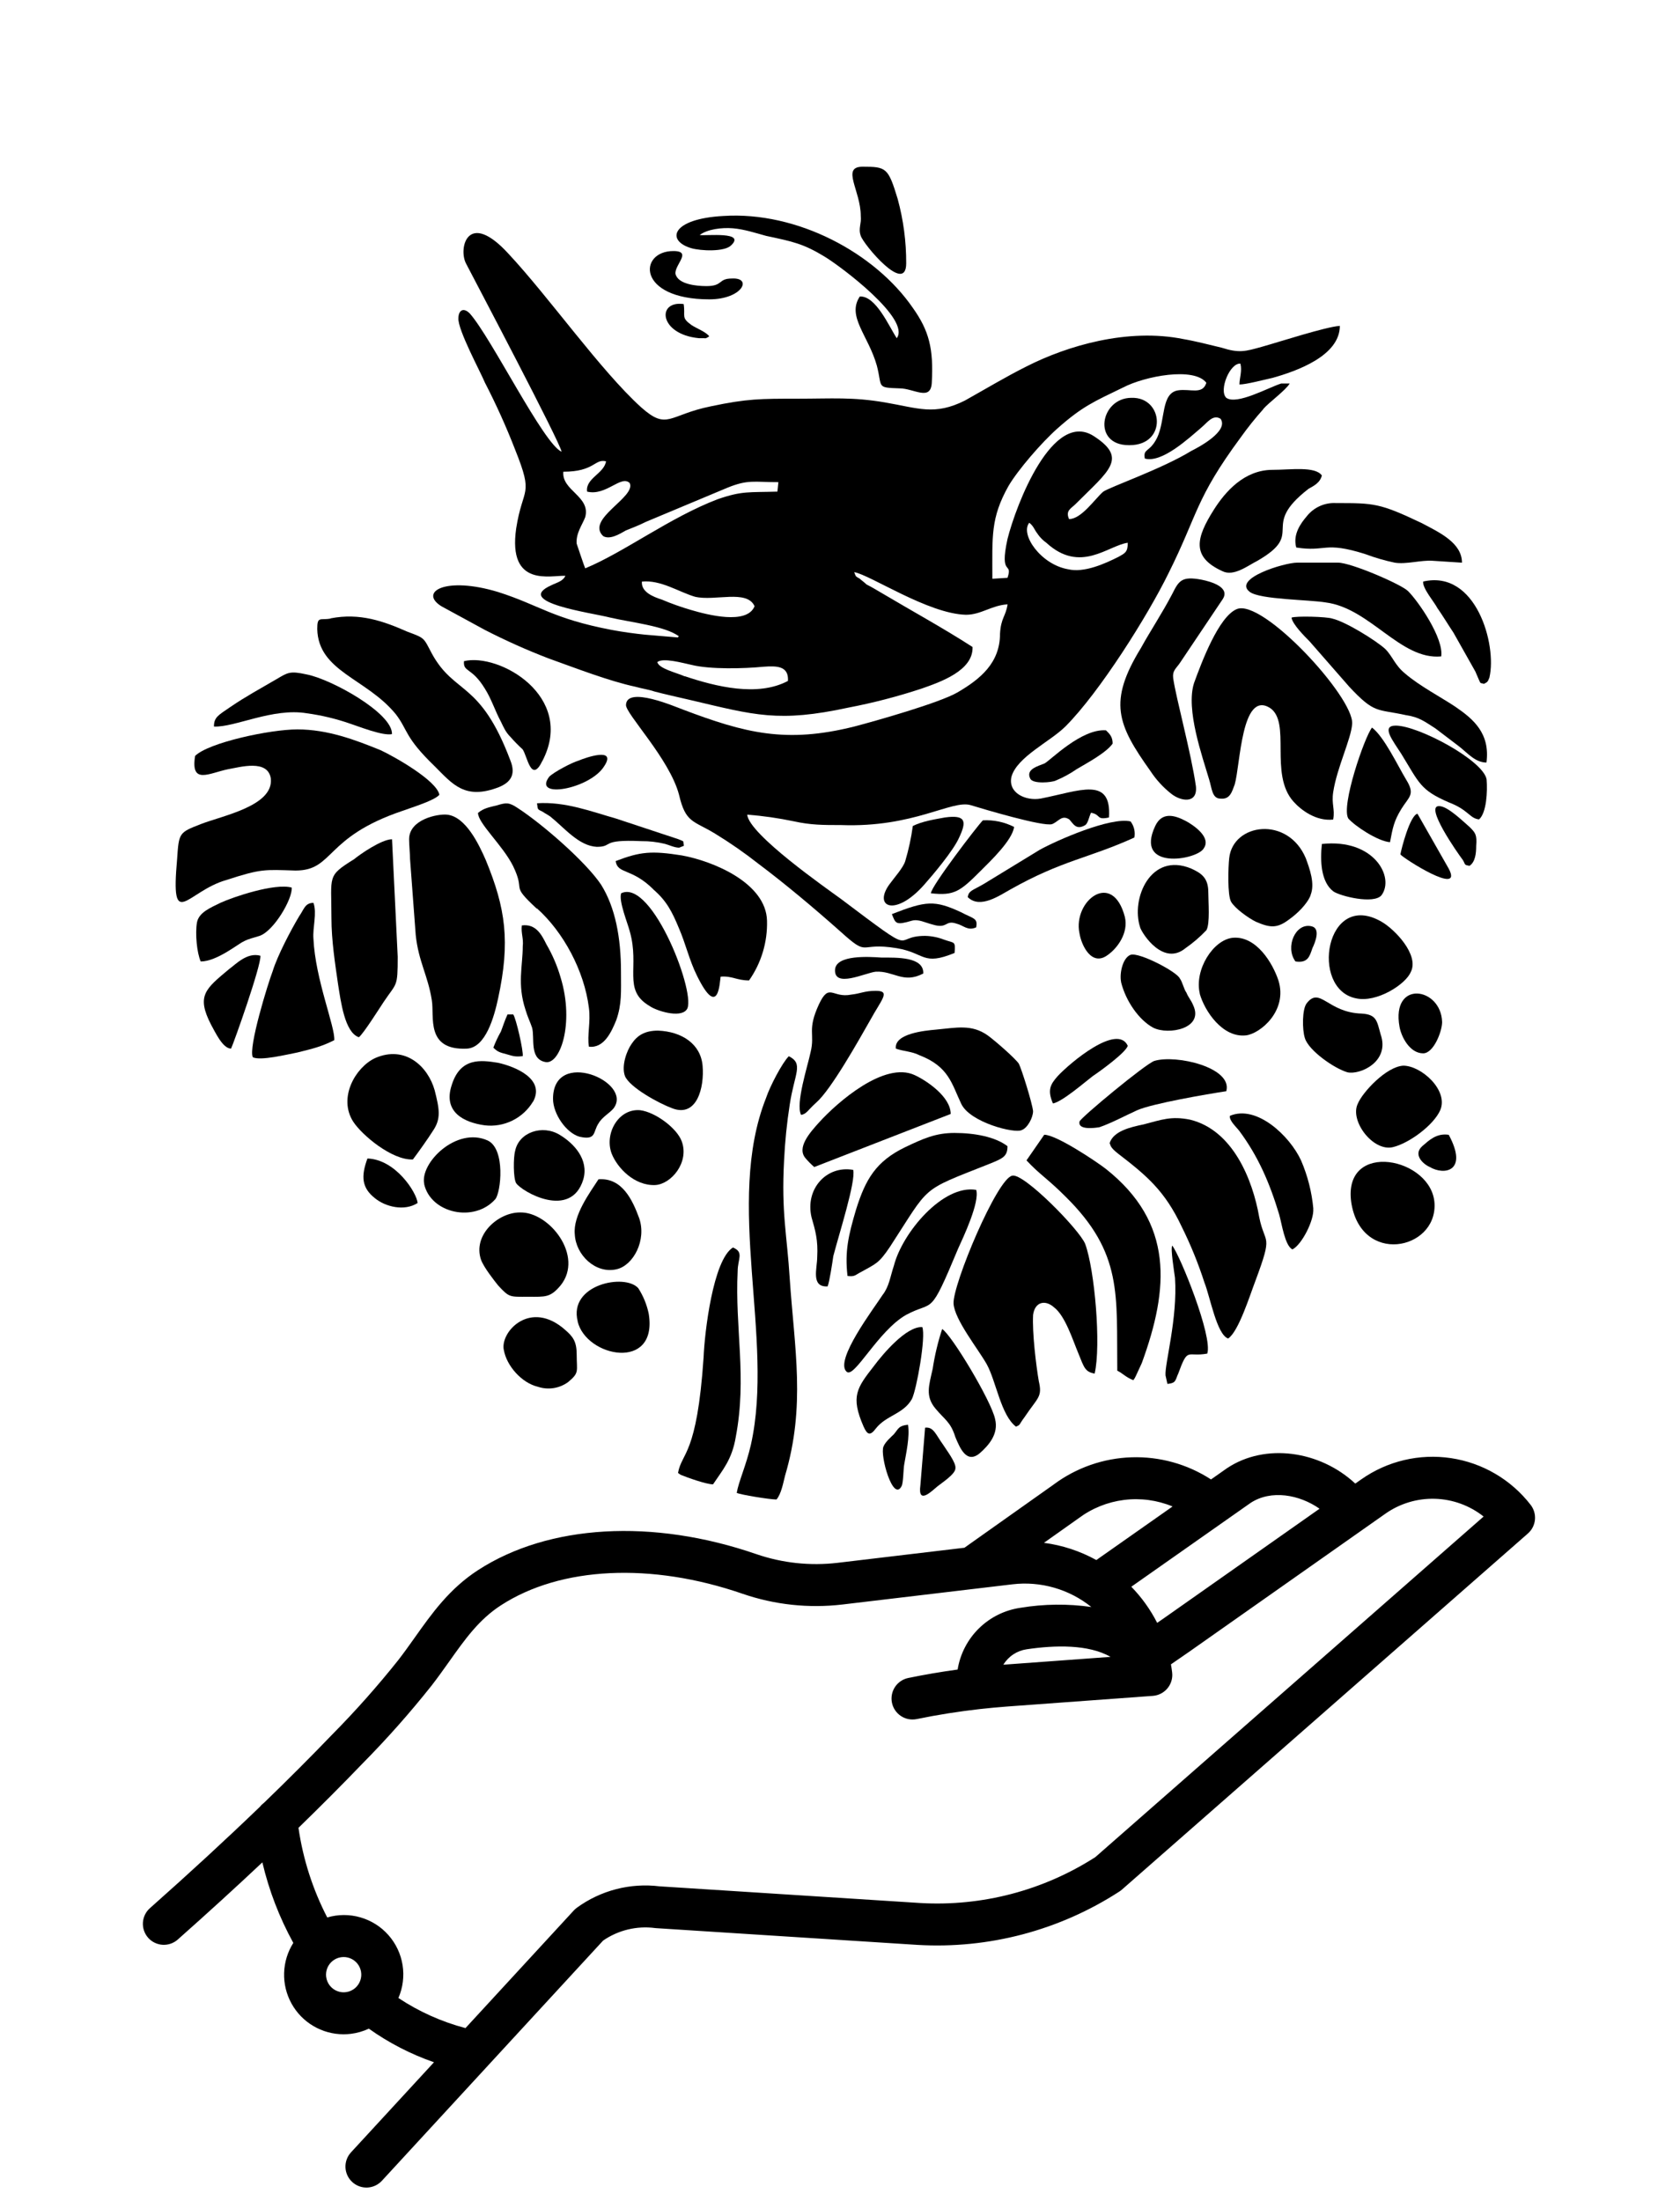 <svg width="126" height="165" viewBox="0 0 126 165" fill="none" xmlns="http://www.w3.org/2000/svg">
<path d="M102.086 110.915L101.646 111.224C98.987 108.748 94.887 108.167 92.033 110.067C92.022 110.074 92.01 110.082 92 110.089L90.826 110.914C89.055 109.765 86.975 109.186 84.865 109.254C82.755 109.322 80.717 110.035 79.024 111.296L72.332 116.035L62.805 117.167C60.755 117.407 58.676 117.184 56.724 116.513C48.952 113.831 41.151 114.279 35.855 117.711C33.705 119.104 32.387 120.964 31.112 122.761C30.715 123.321 30.303 123.9 29.876 124.451C28.325 126.4 26.669 128.265 24.918 130.036C23.309 131.708 21.607 133.411 19.812 135.146C19.695 135.232 19.591 135.332 19.502 135.446C16.969 137.885 14.233 140.406 11.245 143.055C11.09 143.192 10.964 143.358 10.874 143.543C10.784 143.729 10.731 143.931 10.718 144.137C10.706 144.343 10.734 144.55 10.802 144.745C10.869 144.94 10.974 145.12 11.111 145.275C11.248 145.43 11.414 145.556 11.6 145.646C11.786 145.736 11.988 145.789 12.194 145.802C12.4 145.814 12.607 145.786 12.802 145.718C12.997 145.651 13.177 145.546 13.332 145.409C15.58 143.415 17.688 141.493 19.677 139.622C20.173 141.73 20.954 143.762 21.998 145.66C21.571 146.335 21.333 147.112 21.308 147.911C21.284 148.71 21.474 149.5 21.86 150.2C22.245 150.9 22.811 151.484 23.499 151.89C24.187 152.296 24.972 152.511 25.771 152.511C25.948 152.511 26.125 152.5 26.301 152.479C26.772 152.423 27.232 152.291 27.662 152.089C29.163 153.156 30.809 154.005 32.549 154.608L26.325 161.363C26.185 161.515 26.076 161.693 26.005 161.887C25.934 162.081 25.902 162.287 25.91 162.493C25.919 162.7 25.968 162.903 26.055 163.09C26.142 163.278 26.265 163.446 26.417 163.586C26.569 163.726 26.747 163.835 26.941 163.906C27.134 163.977 27.341 164.009 27.547 164.001C27.753 163.992 27.956 163.943 28.144 163.856C28.331 163.769 28.5 163.647 28.64 163.495L36.604 154.851L36.605 154.849L45.234 145.485C46.369 144.703 47.754 144.368 49.121 144.546C49.154 144.55 49.188 144.553 49.221 144.555L68.809 145.809C74.158 146.124 79.467 144.72 83.962 141.803C84.024 141.763 84.083 141.718 84.139 141.669L114.592 114.967C114.894 114.703 115.083 114.333 115.121 113.934C115.159 113.535 115.043 113.137 114.798 112.82C113.332 110.927 111.192 109.672 108.824 109.317C106.456 108.962 104.042 109.534 102.086 110.915ZM93.791 112.676C95.331 111.663 97.455 112.048 98.966 113.109L87.351 121.277L86.788 121.666C86.281 120.671 85.627 119.758 84.848 118.958L93.791 112.676ZM83.29 124.216L75.3 124.8L75.252 124.804C75.44 124.494 75.695 124.229 75.998 124.029C76.301 123.829 76.644 123.699 77.003 123.647C79.127 123.333 81.634 123.267 83.29 124.216ZM80.859 113.851L80.894 113.826C81.891 113.08 83.065 112.606 84.3 112.451C85.536 112.296 86.791 112.465 87.942 112.941L82.225 116.957C81.008 116.284 79.675 115.846 78.296 115.666L80.859 113.851ZM24.461 148.198C24.434 147.972 24.466 147.743 24.553 147.533C24.641 147.322 24.782 147.138 24.962 146.998C25.141 146.858 25.354 146.767 25.579 146.734C25.805 146.7 26.035 146.726 26.248 146.807C26.46 146.889 26.648 147.024 26.794 147.2C26.939 147.375 27.036 147.586 27.076 147.81C27.116 148.034 27.097 148.265 27.021 148.48C26.946 148.695 26.816 148.887 26.645 149.037C26.642 149.04 26.638 149.042 26.635 149.046C26.453 149.202 26.233 149.305 25.996 149.345C25.76 149.386 25.517 149.361 25.294 149.274C25.071 149.187 24.876 149.041 24.729 148.851C24.582 148.662 24.49 148.436 24.462 148.198L24.461 148.198ZM82.151 139.228C78.243 141.736 73.641 142.941 69.006 142.669L49.47 141.419C47.273 141.147 45.054 141.72 43.264 143.024C43.18 143.086 43.102 143.155 43.032 143.231L34.91 152.047C33.121 151.575 31.422 150.813 29.881 149.791C30.217 149.015 30.325 148.159 30.193 147.323C30.06 146.488 29.692 145.708 29.132 145.074C28.572 144.441 27.843 143.98 27.03 143.746C26.217 143.511 25.355 143.514 24.543 143.753C23.454 141.649 22.725 139.377 22.386 137.032C24.07 135.397 25.669 133.792 27.184 132.217C29.014 130.366 30.742 128.417 32.361 126.379C32.831 125.775 33.26 125.168 33.678 124.582C34.882 122.884 35.922 121.418 37.567 120.352C42.055 117.442 48.834 117.118 55.698 119.487C58.099 120.313 60.654 120.587 63.176 120.291L75.928 118.777C76.978 118.652 78.043 118.738 79.06 119.03C80.077 119.322 81.026 119.814 81.85 120.477C80.088 120.225 78.298 120.245 76.542 120.536C75.365 120.704 74.271 121.244 73.422 122.077C72.573 122.91 72.012 123.992 71.822 125.166C70.579 125.336 69.341 125.547 68.118 125.799C67.71 125.884 67.352 126.127 67.123 126.475C66.894 126.823 66.813 127.248 66.897 127.656C66.981 128.064 67.224 128.423 67.572 128.652C67.92 128.881 68.344 128.963 68.753 128.88C70.328 128.556 71.928 128.304 73.532 128.124H73.536H73.54C74.203 128.051 74.865 127.989 75.528 127.939L86.464 127.14C86.476 127.14 86.487 127.137 86.499 127.136C86.531 127.132 86.562 127.129 86.593 127.124C86.615 127.12 86.638 127.116 86.662 127.111C86.689 127.105 86.717 127.099 86.745 127.092C86.772 127.085 86.795 127.078 86.82 127.07C86.835 127.065 86.849 127.062 86.864 127.057C86.875 127.053 86.885 127.048 86.896 127.044C86.92 127.035 86.944 127.025 86.968 127.015C86.992 127.004 87.02 126.992 87.045 126.98C87.065 126.97 87.085 126.959 87.106 126.948C87.133 126.933 87.159 126.918 87.185 126.902C87.203 126.891 87.219 126.879 87.236 126.868C87.263 126.85 87.289 126.831 87.315 126.811C87.33 126.799 87.345 126.786 87.36 126.774C87.385 126.753 87.41 126.731 87.433 126.709C87.448 126.695 87.462 126.681 87.476 126.666C87.498 126.644 87.519 126.62 87.54 126.596C87.547 126.588 87.555 126.58 87.562 126.572C87.57 126.563 87.575 126.555 87.581 126.547C87.6 126.523 87.618 126.499 87.635 126.474C87.648 126.456 87.661 126.437 87.673 126.418C87.689 126.394 87.703 126.37 87.717 126.345C87.728 126.324 87.739 126.304 87.751 126.283C87.763 126.257 87.775 126.232 87.786 126.206C87.796 126.184 87.805 126.164 87.814 126.142C87.824 126.115 87.833 126.087 87.843 126.059C87.849 126.038 87.857 126.018 87.862 125.997C87.871 125.966 87.878 125.935 87.885 125.904C87.889 125.885 87.894 125.866 87.897 125.847C87.903 125.813 87.907 125.778 87.911 125.743C87.913 125.727 87.916 125.711 87.917 125.694C87.92 125.657 87.921 125.619 87.921 125.58C87.921 125.566 87.921 125.552 87.921 125.538C87.921 125.499 87.916 125.461 87.913 125.422C87.913 125.41 87.913 125.397 87.91 125.385V125.377L87.906 125.349C87.883 125.156 87.854 124.965 87.821 124.776L89.149 123.861L103.896 113.488C104.983 112.721 106.289 112.327 107.618 112.364C108.948 112.402 110.229 112.869 111.271 113.695L82.151 139.228Z" fill="black"/>
<path fill-rule="evenodd" clip-rule="evenodd" d="M53.195 22.442C55.679 22.442 56.461 20.8 54.899 20.88C53.833 20.88 54.259 21.449 52.981 21.449C52.2 21.449 50.993 21.307 50.708 20.667C50.353 20.027 52.058 18.821 50.503 18.821C47.875 18.821 47.734 22.442 53.203 22.442H53.195Z" fill="black"/>
<path fill-rule="evenodd" clip-rule="evenodd" d="M69.244 72.998C69.316 71.72 67.256 71.79 66.119 71.79C65.124 71.72 62.782 71.585 62.632 72.643C62.49 74.135 64.905 72.926 65.684 72.848C67.034 72.776 67.736 73.771 69.236 72.99L69.244 72.998Z" fill="black"/>
<path fill-rule="evenodd" clip-rule="evenodd" d="M53.193 25.212C52.908 24.855 52.27 24.643 51.843 24.358C51.062 23.79 51.417 23.72 51.275 22.797C49.224 22.512 49.429 25.068 52.412 25.353H52.838C52.838 25.353 52.908 25.423 53.193 25.212Z" fill="black"/>
<path fill-rule="evenodd" clip-rule="evenodd" d="M97.153 72.079C98.076 72.221 98.217 71.724 98.431 71.084C98.636 70.66 99.069 69.593 98.359 69.443C97.153 69.16 96.371 71.006 97.153 72.071V72.079Z" fill="black"/>
<path fill-rule="evenodd" clip-rule="evenodd" d="M88.344 103.043C89.125 100.912 88.984 101.765 90.545 101.48C90.971 100.202 88.493 94.095 87.919 93.385C87.775 93.59 88.06 95.303 88.124 95.8C88.329 98.854 87.344 102.262 87.414 103.115L87.556 103.753C88.124 103.683 88.124 103.612 88.337 103.043H88.344Z" fill="black"/>
<path fill-rule="evenodd" clip-rule="evenodd" d="M82.949 54.753C81.103 54.611 78.76 57.026 78.333 57.239C77.837 57.444 76.914 57.666 77.269 58.376C77.474 58.8 78.91 58.659 79.187 58.517C79.736 58.289 80.259 58.004 80.748 57.666C81.458 57.239 82.949 56.458 83.448 55.748C83.448 55.252 83.243 55.038 82.949 54.753Z" fill="black"/>
<path fill-rule="evenodd" clip-rule="evenodd" d="M69.028 111.362C68.823 112.853 69.881 111.789 70.308 111.434C70.663 111.149 71.656 110.511 71.656 110.084C71.728 109.657 70.946 108.664 70.733 108.31C70.165 107.528 70.023 106.96 69.383 107.032L69.028 111.362Z" fill="black"/>
<path fill-rule="evenodd" clip-rule="evenodd" d="M66.891 68.531C67.174 69.24 67.174 69.382 68.382 69.027C68.879 68.885 69.375 69.171 69.944 69.312C71.08 69.667 70.867 68.957 71.72 69.24C72.288 69.382 72.572 69.809 73.212 69.525C73.353 68.814 73.006 68.885 72.075 68.389C70.087 67.466 69.447 67.536 66.891 68.531Z" fill="black"/>
<path fill-rule="evenodd" clip-rule="evenodd" d="M46.172 61.358C44.396 60.859 42.408 60.08 40.276 60.221C40.348 60.718 40.276 60.646 40.703 60.859C40.908 61.003 41.058 61.065 41.271 61.214C42.336 62.068 43.403 63.418 44.759 63.487C46.037 63.487 44.964 62.919 48.096 63.061C48.695 63.055 49.292 63.124 49.873 63.266C50.156 63.338 50.583 63.551 50.938 63.551L51.292 63.409C51.221 62.983 51.364 63.124 50.866 62.911L46.172 61.358Z" fill="black"/>
<path fill-rule="evenodd" clip-rule="evenodd" d="M105.03 64.056C105.235 64.341 109.79 67.252 108.653 65.121L106.308 61.003C105.742 61.145 105.102 63.629 105.03 64.056Z" fill="black"/>
<path fill-rule="evenodd" clip-rule="evenodd" d="M107.945 60.436C106.808 60.364 109.293 63.924 109.719 64.484C109.925 64.838 109.791 64.838 110.216 64.91C110.643 64.625 110.714 63.987 110.714 63.419C110.784 62.566 110.643 62.424 110.216 61.997C109.719 61.573 108.575 60.436 107.945 60.436Z" fill="black"/>
<path fill-rule="evenodd" clip-rule="evenodd" d="M45.309 57.451C46.304 55.959 43.89 56.811 43.393 57.024C42.895 57.166 41.547 57.875 41.19 58.232C39.912 59.935 44.245 59.156 45.309 57.451Z" fill="black"/>
<path fill-rule="evenodd" clip-rule="evenodd" d="M68.108 106.812C67.398 106.882 67.398 107.095 67.043 107.522C66.838 107.727 66.406 108.09 66.262 108.445C65.979 109.083 66.974 112.634 67.612 111.428C67.753 111.222 67.753 110.078 67.817 109.786C67.959 108.933 68.244 107.735 68.1 106.804L68.108 106.812Z" fill="black"/>
<path fill-rule="evenodd" clip-rule="evenodd" d="M37.001 78.54C37.286 78.825 37.427 78.894 37.995 79.036C38.492 79.18 38.633 79.241 39.202 79.18C39.273 78.825 38.705 76.338 38.492 76.053H38.065C37.86 76.48 37.71 76.976 37.569 77.333C37.35 77.721 37.16 78.124 37.001 78.54Z" fill="black"/>
<path fill-rule="evenodd" clip-rule="evenodd" d="M52.486 17.612C53.054 17.187 54.127 17.045 54.97 17.115C55.813 17.185 56.675 17.47 57.456 17.683C59.444 18.11 60.225 18.252 61.858 19.247C63.136 20.026 68.32 23.932 67.256 25.354C66.688 24.5 65.693 22.158 64.486 22.229C63.491 23.721 65.124 25.14 65.764 27.413C66.191 29.055 65.693 29.055 67.469 29.116C68.534 29.116 69.812 30.111 69.884 28.691C70.025 26.135 69.678 24.794 68.462 23.081C65.623 18.962 59.799 15.837 54.26 16.192C50.362 16.397 49.927 18.038 51.845 18.607C52.555 18.812 54.332 18.892 54.828 18.401C55.965 17.337 52.982 17.692 52.486 17.62V17.612Z" fill="black"/>
<path fill-rule="evenodd" clip-rule="evenodd" d="M60.08 83.586C60.505 83.515 60.577 83.231 61.217 82.663C62.351 81.668 64.411 77.976 65.264 76.484C66.116 74.923 66.825 74.283 65.689 74.283C64.838 74.283 64.555 74.488 63.843 74.566C62.423 74.852 62.202 73.643 61.428 75.278C60.505 77.266 61.145 77.479 60.79 78.899C60.585 79.894 59.654 82.733 60.08 83.586Z" fill="black"/>
<path fill-rule="evenodd" clip-rule="evenodd" d="M40.839 79.606C41.976 79.961 43.112 76.767 42.047 73.286C41.796 72.417 41.438 71.583 40.983 70.801C40.628 70.092 40.201 69.238 39.137 69.38C39.065 69.948 39.278 70.375 39.206 70.943C39.206 72.434 38.78 73.784 39.411 75.7C39.553 76.199 39.766 76.623 39.908 77.05C40.113 77.832 39.703 79.323 40.831 79.606H40.839Z" fill="black"/>
<path fill-rule="evenodd" clip-rule="evenodd" d="M72.579 67.255C73.502 68.178 74.994 67.113 75.775 66.686C79.673 64.485 81.669 64.344 85.079 62.789C85.117 62.579 85.112 62.363 85.063 62.156C85.014 61.948 84.922 61.753 84.793 61.583C83.302 61.226 79.254 63.002 77.976 63.712L73.787 66.268C72.934 66.766 72.651 66.766 72.579 67.263V67.255Z" fill="black"/>
<path fill-rule="evenodd" clip-rule="evenodd" d="M62.072 96.442C62.214 96.085 62.427 94.665 62.499 94.169C62.923 92.528 64.201 88.558 63.99 87.707C62 87.352 60.367 89.127 60.864 91.258C61.149 92.251 61.362 92.961 61.291 94.239C61.291 95.092 60.794 96.512 62.072 96.442Z" fill="black"/>
<path fill-rule="evenodd" clip-rule="evenodd" d="M69.809 66.968C71.585 67.173 72.01 66.826 73.573 65.265C74.355 64.483 75.916 62.992 76.059 61.997C75.335 61.627 74.526 61.456 73.715 61.501C73.288 61.927 69.817 66.471 69.817 66.968H69.809Z" fill="black"/>
<path fill-rule="evenodd" clip-rule="evenodd" d="M78.972 82.728C79.682 82.587 81.315 81.167 81.955 80.677C82.593 80.25 84.439 78.9 84.582 78.404C83.801 76.699 80.25 79.682 79.327 80.677C78.758 81.315 78.545 81.742 78.972 82.728Z" fill="black"/>
<path fill-rule="evenodd" clip-rule="evenodd" d="M90.262 63.628C90.902 62.776 89.481 61.853 88.984 61.576C88.061 61.078 87.138 60.864 86.639 61.931C85.078 65.269 89.694 64.487 90.262 63.634V63.628Z" fill="black"/>
<path fill-rule="evenodd" clip-rule="evenodd" d="M108.656 85.076C107.732 84.935 107.164 85.503 106.668 85.928C105.956 86.568 106.737 87.278 107.234 87.491C108.301 88.129 110.147 87.846 108.656 85.076Z" fill="black"/>
<path fill-rule="evenodd" clip-rule="evenodd" d="M51.348 50.704C50.708 50.42 49.43 50.135 49.297 49.639C49.723 49.284 51.213 49.709 51.853 49.844C53.272 50.199 55.83 50.127 57.25 49.986C58.245 49.914 59.168 49.914 59.096 51.05C56.823 52.259 53.699 51.477 51.356 50.695L51.348 50.704ZM52.121 44.738C53.611 45.093 56.019 44.17 56.593 45.448C56.025 46.87 53.044 46.088 51.836 45.733C51.088 45.516 50.353 45.255 49.635 44.951C48.995 44.746 48.072 44.383 48.144 43.602C49.563 43.46 50.913 44.383 52.121 44.738ZM77.836 40.053C78.012 40.299 78.228 40.514 78.474 40.691C81.032 43.033 83.092 40.896 84.583 40.691C84.583 41.4 84.378 41.472 83.871 41.755C82.879 42.254 81.315 42.964 80.109 42.678C78.058 42.324 76.486 40.053 77.196 39.191C77.551 39.476 77.551 39.688 77.836 40.044V40.053ZM42.258 35.365C44.601 35.365 44.601 34.37 45.452 34.584C45.311 35.507 43.891 35.861 44.033 36.856C45.452 37.211 46.589 35.578 47.229 36.216C47.725 37.281 43.891 38.916 45.241 40.194C45.737 40.477 46.447 40.053 46.944 39.767C47.442 39.562 47.867 39.413 48.435 39.127L54.542 36.571C56.105 35.933 56.532 36.147 58.378 36.147L58.306 36.856C56.177 36.926 55.679 36.785 53.832 37.425C50.275 38.773 46.802 41.407 43.891 42.609C43.819 42.465 43.323 40.968 43.251 40.762C43.181 39.981 43.678 39.341 43.891 38.773C44.318 37.211 42.114 36.785 42.25 35.365H42.258ZM74.427 43.39L75.563 43.319C75.99 42.04 74.925 43.319 75.563 40.407C76.203 37.849 78.972 30.606 82.097 32.737C84.583 34.378 83.162 35.293 80.677 37.78C80.322 38.135 79.896 38.276 80.179 38.916C81.102 38.916 82.097 37.425 82.737 36.865C83.233 36.51 87.139 35.16 89.341 33.81C89.909 33.527 92.182 32.319 91.542 31.396C90.973 31.041 90.547 31.681 90.122 32.036C89.127 32.887 87.139 34.733 85.861 34.378C85.718 33.597 86.216 33.952 86.784 32.817C87.422 31.467 87.067 29.48 88.346 29.266C89.269 29.123 90.192 29.621 90.477 28.698C89.554 27.49 85.861 28.199 84.226 29.053C82.025 30.117 81.174 30.472 79.327 32.105C78.119 33.172 76.345 35.232 75.635 36.438C74.285 38.852 74.427 40.202 74.427 43.398V43.39ZM94.736 30.671C95.162 30.175 96.441 29.252 96.724 28.753H96.086C95.162 29.038 92.748 30.395 91.966 29.82C91.398 29.252 92.249 27.192 93.031 27.262C93.172 27.83 92.959 28.329 92.959 28.825C93.458 28.825 94.805 28.47 95.445 28.329C97.22 27.83 100.488 26.688 100.488 24.431C99.423 24.501 95.942 25.637 94.664 25.992C93.386 26.347 92.959 26.491 91.611 26.064C90.758 25.859 89.621 25.567 88.77 25.424C84.581 24.573 80.035 25.922 76.983 27.475C75.419 28.257 74 29.116 72.365 30.031C70.094 31.168 68.877 30.6 66.401 30.175C63.925 29.75 62.424 29.89 59.796 29.89C57.026 29.89 56.031 29.89 53.334 30.458C50.138 31.098 50.068 32.304 48.078 30.53C45.026 27.76 41.189 22.291 38.137 19.025C35.082 15.688 34.372 18.599 34.941 19.735C35.794 21.376 41.971 33.086 42.121 33.867C40.773 33.299 36.867 25.346 35.234 23.5C34.736 23.001 34.381 23.294 34.381 23.855C34.311 24.706 36.085 27.974 36.368 28.684C37.215 30.323 37.974 32.006 38.641 33.726C40.063 37.275 39.21 36.424 38.713 39.62C38.073 44.094 41.341 43.107 42.406 43.171C42.201 43.595 41.766 43.667 41.341 43.881C38.5 45.159 44.324 45.932 45.743 46.295C47.235 46.65 49.932 46.933 50.927 47.715C50.918 47.714 50.908 47.716 50.9 47.72C50.891 47.723 50.883 47.728 50.876 47.735C50.869 47.742 50.864 47.75 50.861 47.759C50.857 47.767 50.855 47.777 50.856 47.786H50.786L48.371 47.581C47.661 47.51 46.667 47.376 45.885 47.227C41.411 46.373 40.488 45.38 37.363 44.385C33.388 43.179 31.398 44.385 33.103 45.45L36.368 47.227C37.916 48.021 39.504 48.732 41.128 49.356C43.116 50.068 45.672 51.061 47.662 51.487C48.158 51.629 48.654 51.692 49.081 51.842C49.863 52.047 50.856 52.269 51.779 52.482C56.608 53.617 58.384 54.185 63.64 53.048C65.491 52.694 67.317 52.219 69.107 51.629C70.527 51.132 73.005 50.279 72.941 48.505C70.74 47.085 68.397 45.807 66.124 44.457C65.769 44.252 65.415 44.03 64.988 43.817C64.783 43.612 64.633 43.534 64.492 43.392C64.137 43.187 64.206 43.249 64.065 42.894C65.273 43.099 69.604 46.018 72.445 46.09C73.581 46.09 74.363 45.38 75.569 45.308C75.428 46.231 75.073 46.303 75.001 47.51C75.001 49.711 73.51 50.919 71.805 51.914C70.457 52.694 65.698 54.043 64.065 54.47C58.953 55.748 55.898 54.967 51.211 53.192C50.644 52.987 47.022 51.416 46.95 52.837C46.88 53.475 50.218 56.885 50.927 59.582C51.424 61.714 51.992 61.5 53.625 62.495C54.758 63.187 55.849 63.945 56.893 64.766C58.881 66.258 61.082 68.104 63 69.809C65.273 71.86 64.278 70.59 67.261 71.087C69.39 71.442 69.179 72.436 71.594 71.442C71.663 70.518 71.594 70.732 70.812 70.449C70.358 70.271 69.877 70.175 69.39 70.163C66.764 70.163 69.107 71.94 63.072 67.394C62.005 66.612 56.183 62.565 56.04 61.074C57.212 61.165 58.376 61.331 59.527 61.572C60.805 61.855 61.728 61.855 63.078 61.855C68.545 62.06 71.386 59.937 72.806 60.364C73.729 60.647 78.275 62.005 78.913 61.783C79.412 61.578 79.623 61.074 80.191 61.428C80.476 61.714 80.69 62.282 81.399 61.855C81.605 61.714 81.683 61.215 81.826 60.932C82.606 61.074 82.181 61.5 83.174 61.287C83.379 58.163 80.973 59.299 78.062 59.867C76.925 60.072 75.575 59.441 75.861 58.226C76.285 56.735 78.772 55.598 79.908 54.462C82.464 51.906 86.087 46.154 87.648 42.957C89.849 38.555 89.636 37.419 93.045 32.803C93.574 32.061 94.143 31.35 94.75 30.671H94.736Z" fill="black"/>
<path fill-rule="evenodd" clip-rule="evenodd" d="M14.633 56.672C14.278 58.873 15.698 57.95 17.117 57.667C17.971 57.523 20.1 56.885 20.313 58.377C20.518 60.428 16.693 61.146 15.058 61.784C13.423 62.422 13.416 62.424 13.283 64.412C12.787 69.951 13.993 66.826 16.976 65.975C19.604 65.122 19.817 65.194 22.16 65.265C25.071 65.265 24.291 62.779 30.185 60.791C30.966 60.506 32.599 60.01 32.954 59.583C32.749 58.518 29.617 56.744 28.552 56.245C26.634 55.464 24.574 54.684 22.301 54.684C20.25 54.684 15.626 55.677 14.633 56.672Z" fill="black"/>
<path fill-rule="evenodd" clip-rule="evenodd" d="M76.204 106.952C76.559 106.811 76.409 106.811 76.842 106.242C77.837 104.751 78.192 104.751 77.909 103.543C77.703 102.336 77.41 99.922 77.482 98.572C77.623 97.577 78.405 97.436 79.043 98.004C79.896 98.644 80.465 100.49 80.889 101.491C81.316 102.558 81.388 102.841 82.098 102.983C82.594 100.853 82.098 95.171 81.388 93.255C80.961 92.19 76.772 87.921 75.919 88.141C74.782 88.346 71.445 96.307 71.516 97.729C71.588 98.935 73.363 101.136 74.003 102.273C74.712 103.551 75.067 106.109 76.204 106.96V106.952Z" fill="black"/>
<path fill-rule="evenodd" clip-rule="evenodd" d="M99.992 61.426C100.134 60.645 99.849 60.29 99.992 59.375C100.275 57.529 101.34 55.399 101.412 54.263C101.553 52.275 94.665 44.826 92.749 45.669C91.399 46.237 90.121 49.647 89.553 51.208C88.912 53.198 90.191 56.747 90.689 58.452C90.894 59.092 90.894 59.873 91.54 59.873C92.25 59.943 92.392 59.375 92.605 58.807C93.032 57.315 93.104 51.776 95.233 53.063C96.874 54.129 95.163 58.035 97.01 60.095C97.578 60.733 98.712 61.586 99.992 61.443V61.426Z" fill="black"/>
<path fill-rule="evenodd" clip-rule="evenodd" d="M31.179 70.095C31.384 72.083 32.102 73.148 32.387 74.994C32.593 76.202 31.891 78.758 35.015 78.617C36.435 78.545 37.067 76.202 37.358 74.853C38.281 70.592 37.926 68.105 36.435 64.484C35.938 63.348 34.943 61.217 33.524 61.075C32.814 61.005 30.683 61.43 30.683 62.921C30.683 63.348 30.754 64.058 30.754 64.413L31.179 70.095Z" fill="black"/>
<path fill-rule="evenodd" clip-rule="evenodd" d="M83.232 85.717C83.302 85.861 83.232 86.002 83.87 86.499C86.002 88.14 87.358 89.268 88.629 91.968C89.3 93.32 89.87 94.72 90.334 96.157C90.759 97.222 91.257 100.055 92.109 100.348C92.89 99.849 93.75 97.08 94.16 96.015C95.51 92.392 94.87 93.387 94.443 91.258C93.947 88.417 92.456 84.724 89.259 83.943C87.84 83.657 87.13 83.943 85.772 84.297C84.777 84.503 83.499 84.794 83.216 85.717H83.232Z" fill="black"/>
<path fill-rule="evenodd" clip-rule="evenodd" d="M58.238 112.418C58.593 111.993 58.734 111.211 58.876 110.643C60.439 105.387 59.586 101.127 59.231 95.873C59.025 92.535 58.593 90.972 58.806 86.994C58.873 85.591 59.014 84.193 59.231 82.805C59.586 80.463 60.295 79.753 59.161 79.185C58.662 79.681 57.739 81.456 57.456 82.309C54.332 90.191 58.094 100.347 56.32 108.301C55.965 109.862 55.396 111.07 55.255 111.921C55.538 112.063 57.739 112.418 58.238 112.418Z" fill="black"/>
<path fill-rule="evenodd" clip-rule="evenodd" d="M24.789 46.374C24.007 46.518 23.794 46.169 23.794 47.156C23.866 50.352 27.486 50.849 29.688 53.548C30.613 54.754 30.328 55.253 32.601 57.446C33.951 58.794 34.874 60.002 37.43 59.007C38.281 58.652 38.708 58.084 38.281 57.019C36.008 50.984 34.092 52.118 32.387 48.994C31.747 47.788 31.891 47.858 30.541 47.353C28.765 46.571 26.99 45.933 24.797 46.358L24.789 46.374Z" fill="black"/>
<path fill-rule="evenodd" clip-rule="evenodd" d="M40.27 68.101C42.26 69.878 43.821 72.789 44.168 75.558C44.311 76.623 44.026 77.61 44.168 78.469C45.304 78.613 45.872 77.335 46.219 76.481C46.646 75.275 46.574 74.352 46.574 72.861C46.574 70.302 46.149 68.032 45.083 66.327C43.948 64.622 40.68 61.781 38.834 60.583C38.196 60.156 37.983 60.156 37.273 60.378C36.705 60.519 36.278 60.583 35.851 60.946C35.851 61.727 37.697 63.361 38.479 64.924C39.474 66.975 38.196 66.202 40.253 68.118L40.27 68.101Z" fill="black"/>
<path fill-rule="evenodd" clip-rule="evenodd" d="M76.987 86.994C77.98 88.061 78.548 88.344 79.898 89.694C84.228 93.954 83.732 97.079 83.796 102.761C84.22 102.966 84.433 103.258 85.002 103.471C85.086 103.363 85.155 103.243 85.207 103.116L85.634 102.193C87.685 96.582 88.048 91.681 82.934 87.628C82.296 87.131 79.241 85.072 78.318 85.072L76.987 86.994Z" fill="black"/>
<path fill-rule="evenodd" clip-rule="evenodd" d="M49.005 66.687C50 67.538 50.426 68.392 50.923 69.598C51.419 70.735 51.705 72.013 52.273 73.149C53.914 76.487 53.977 73.576 54.047 73.221C54.901 73.149 55.255 73.504 56.179 73.504C57.097 72.196 57.569 70.627 57.526 69.03C57.457 66.191 53.479 64.556 51.136 64.131C48.863 63.772 48.02 63.846 46.174 64.556C46.315 65.551 47.38 65.054 49.013 66.687H49.005Z" fill="black"/>
<path fill-rule="evenodd" clip-rule="evenodd" d="M91.681 44.952C92.321 44.029 90.83 43.602 90.12 43.461C88.629 43.178 88.415 43.533 87.919 44.526C87.137 46.017 86.278 47.295 85.574 48.575C83.09 52.623 83.8 54.319 86.284 57.807C86.709 58.456 87.237 59.032 87.847 59.511C88.557 60.08 89.835 60.291 89.693 58.943C89.338 56.457 88.202 52.337 87.989 50.846C87.919 50.278 88.194 50.136 88.487 49.71L91.681 44.952Z" fill="black"/>
<path fill-rule="evenodd" clip-rule="evenodd" d="M24.858 68.814C24.858 70.519 25.141 72.302 25.354 73.787C25.559 75.065 25.851 77.408 26.916 77.763C27.27 77.479 28.479 75.561 28.762 75.135C29.757 73.643 29.828 74.07 29.828 71.727L29.402 62.92C28.62 62.92 26.987 64.057 26.561 64.412C24.509 65.69 24.858 65.62 24.858 68.814Z" fill="black"/>
<path fill-rule="evenodd" clip-rule="evenodd" d="M63.561 95.66C64.13 95.73 64.13 95.588 64.556 95.375C65.691 94.737 65.904 94.737 66.757 93.459C69.81 88.772 68.959 89.34 74.143 87.28C75.207 86.853 75.562 86.712 75.562 85.93C74.639 85.221 73.078 84.938 71.587 84.938C70.165 84.938 69.242 85.362 67.894 86.002C65.691 87.067 64.911 88.417 64.201 90.69C63.635 92.606 63.35 93.814 63.563 95.66H63.561Z" fill="black"/>
<path fill-rule="evenodd" clip-rule="evenodd" d="M99.918 46.374C99.491 46.232 97.218 46.168 96.863 46.304C96.935 46.8 97.858 47.723 98.213 48.078L101.196 51.488C103.114 53.539 103.247 53.129 105.457 53.617C106.452 53.761 106.876 54.116 107.658 54.612C108.226 55.039 108.866 55.535 109.434 55.962C110.072 56.458 110.641 57.168 111.486 57.168C111.771 54.967 110.493 53.902 109.143 52.979C108.078 52.269 106.446 51.416 105.379 50.493C104.599 49.855 104.456 49.215 103.887 48.647C103.178 48.008 100.907 46.595 99.912 46.374H99.918Z" fill="black"/>
<path fill-rule="evenodd" clip-rule="evenodd" d="M53.478 111.281C54.188 110.215 54.9 109.435 55.183 107.73C56.035 103.256 55.111 99.564 55.325 95.303C55.325 94.38 55.823 93.881 54.97 93.526C53.478 94.45 52.84 99.919 52.769 101.765C52.272 109.15 51.127 108.867 50.851 110.428L51.056 110.57C51.554 110.775 52.974 111.281 53.47 111.281H53.478Z" fill="black"/>
<path fill-rule="evenodd" clip-rule="evenodd" d="M108.09 49.212C108.295 47.862 106.385 45.093 105.603 44.314C105.107 43.815 101.342 42.182 100.35 42.182H97.295C96.3 42.182 92.394 43.39 93.744 44.383C94.525 44.952 98.146 44.952 99.426 45.165C102.764 45.592 105.035 49.498 108.09 49.212Z" fill="black"/>
<path fill-rule="evenodd" clip-rule="evenodd" d="M73.221 89.207C70.734 88.78 67.682 92.401 67.042 94.887C66.759 95.739 66.687 96.451 66.19 97.088C65.55 98.083 62.568 101.989 63.491 102.833C64.059 103.401 65.835 99.78 67.965 98.572C70.096 97.435 69.67 98.857 71.863 93.601C72.218 92.82 73.504 90.114 73.212 89.199L73.221 89.207Z" fill="black"/>
<path fill-rule="evenodd" clip-rule="evenodd" d="M67.182 78.614C67.75 78.82 68.39 78.82 68.959 79.111C71.16 79.962 71.373 81.24 72.083 82.732C72.723 84.153 76.13 85.005 76.627 84.722C77.054 84.578 77.48 83.798 77.48 83.3C77.409 82.662 76.627 80.175 76.416 79.751C76.13 79.324 74.569 77.974 74.071 77.619C72.865 76.768 71.728 77.051 70.173 77.193C69.391 77.264 67.049 77.478 67.19 78.614H67.182Z" fill="black"/>
<path fill-rule="evenodd" clip-rule="evenodd" d="M71.302 83.514C71.302 82.236 69.528 81.03 68.605 80.603C66.332 79.539 62.781 82.655 61.425 84.154C60.715 84.936 59.722 86.07 60.432 86.852C60.627 87.083 60.84 87.297 61.07 87.492L71.302 83.514Z" fill="black"/>
<path fill-rule="evenodd" clip-rule="evenodd" d="M99.14 35.648C98.643 34.938 96.797 35.224 95.447 35.224C93.316 35.224 91.896 36.865 91.045 38.204C89.695 40.336 89.34 41.755 91.683 42.822C92.536 43.247 93.601 42.395 94.311 42.041C98.003 39.909 94.382 39.554 98.145 36.643C98.502 36.438 98.998 36.217 99.14 35.648Z" fill="black"/>
<path fill-rule="evenodd" clip-rule="evenodd" d="M25.07 77.975C25.141 76.981 23.65 73.431 23.508 70.385C23.437 69.534 23.791 68.467 23.508 67.688C22.868 67.688 22.799 68.184 22.444 68.68C21.804 69.747 20.802 71.663 20.454 72.8C20.099 73.723 18.608 78.544 18.962 79.262C19.531 79.547 21.518 79.056 22.3 78.907C23.437 78.624 24.077 78.48 25.07 77.984V77.975Z" fill="black"/>
<path fill-rule="evenodd" clip-rule="evenodd" d="M30.968 86.925C31.393 86.357 32.103 85.362 32.46 84.794C33.098 83.871 32.956 83.153 32.601 81.741C32.103 79.965 30.4 78.332 28.127 79.327C26.636 80.036 25.358 82.309 26.486 84.084C27.124 85.079 29.397 86.995 30.96 86.925H30.968Z" fill="black"/>
<path fill-rule="evenodd" clip-rule="evenodd" d="M97.221 41.047C99.494 41.402 99.272 40.551 102.405 41.544C103.122 41.813 103.858 42.027 104.608 42.184C105.459 42.325 106.596 41.978 107.447 42.042L109.648 42.184C109.648 40.692 107.946 39.911 106.596 39.201C103.472 37.716 103.045 37.716 100.204 37.716C99.784 37.692 99.364 37.77 98.981 37.943C98.598 38.116 98.262 38.38 98.002 38.711C97.578 39.207 96.938 40.06 97.221 41.053V41.047Z" fill="black"/>
<path fill-rule="evenodd" clip-rule="evenodd" d="M98.289 67.11C98.644 66.257 98.218 65.12 97.934 64.341C96.585 61.144 92.465 61.713 92.19 64.341C92.119 64.978 92.047 67.11 92.332 67.606C92.617 68.103 93.61 68.813 94.178 69.098C95.315 69.594 95.819 69.594 96.734 68.893C97.231 68.538 98.012 67.828 98.297 67.118L98.289 67.11Z" fill="black"/>
<path fill-rule="evenodd" clip-rule="evenodd" d="M89.979 74.495C90.336 75.773 91.684 77.833 93.467 77.62C94.531 77.478 96.591 75.773 95.881 73.5C95.455 72.222 94.24 70.163 92.472 70.304C90.98 70.448 89.561 72.719 89.986 74.495H89.979Z" fill="black"/>
<path fill-rule="evenodd" clip-rule="evenodd" d="M36.079 94.45C36.284 95.018 37.074 96.013 37.357 96.368C38.21 97.291 38.21 97.219 39.63 97.219C40.908 97.219 41.271 97.291 42.044 96.368C43.819 94.166 41.191 90.829 38.99 90.898C37.349 90.898 35.439 92.603 36.079 94.45Z" fill="black"/>
<path fill-rule="evenodd" clip-rule="evenodd" d="M101.34 90.118C102.05 94.876 107.732 93.739 107.591 90.26C107.449 86.781 100.702 85.431 101.34 90.118Z" fill="black"/>
<path fill-rule="evenodd" clip-rule="evenodd" d="M105.813 72.864C106.453 71.586 104.607 69.668 103.612 69.1C99.423 66.685 98.215 74.142 101.694 74.844C103.257 75.199 105.458 73.779 105.813 72.856V72.864Z" fill="black"/>
<path fill-rule="evenodd" clip-rule="evenodd" d="M85.505 69.523C85.71 70.091 87.279 72.434 88.912 71.084C89.48 70.689 90.005 70.238 90.481 69.736C90.764 69.238 90.623 67.605 90.623 66.895C90.623 65.83 90.126 65.474 89.345 65.119C86.29 63.84 84.799 67.391 85.511 69.523H85.505Z" fill="black"/>
<path fill-rule="evenodd" clip-rule="evenodd" d="M16.052 54.47C17.616 54.54 20.455 53.048 23.011 53.475C24.122 53.626 25.214 53.888 26.273 54.257C26.911 54.462 28.687 55.18 29.397 55.038C29.469 53.475 24.853 50.919 23.005 50.564C21.727 50.279 21.585 50.423 20.734 50.919C19.526 51.629 18.461 52.197 17.324 52.97C16.401 53.608 16.046 53.752 16.046 54.462L16.052 54.47Z" fill="black"/>
<path fill-rule="evenodd" clip-rule="evenodd" d="M108.017 83.232C108.657 81.741 106.597 79.894 105.247 79.894C103.969 79.964 102.195 81.882 101.84 82.734C101.2 84.014 102.974 86.356 104.466 86.002C105.674 85.716 107.52 84.361 108.017 83.232Z" fill="black"/>
<path fill-rule="evenodd" clip-rule="evenodd" d="M46.872 80.675C47.227 81.526 49.428 82.727 50.423 83.09C52.269 83.799 52.838 81.526 52.694 79.894C52.55 78.261 51.133 77.337 49.356 77.266C48.364 77.266 47.795 77.621 47.369 78.261C47.014 78.757 46.587 79.902 46.872 80.675Z" fill="black"/>
<path fill-rule="evenodd" clip-rule="evenodd" d="M98.5 90.616C98.386 89.367 98.074 88.144 97.577 86.993C96.724 85.147 94.239 82.804 92.243 83.655C92.173 84.012 92.742 84.509 92.953 84.792C94.375 86.71 95.226 88.689 95.936 91.042C96.141 91.752 96.362 93.385 96.931 93.67C97.641 93.313 98.572 91.467 98.494 90.616H98.5Z" fill="black"/>
<path fill-rule="evenodd" clip-rule="evenodd" d="M70.664 99.633C70.344 100.606 70.106 101.604 69.952 102.616C69.669 103.894 69.384 104.668 70.157 105.599C70.867 106.452 71.293 106.594 71.648 107.73C72.003 108.582 72.502 109.782 73.495 108.937C74.135 108.368 74.916 107.517 74.631 106.38C74.348 105.031 71.365 100.06 70.656 99.633H70.664Z" fill="black"/>
<path fill-rule="evenodd" clip-rule="evenodd" d="M47.228 69.81C48.01 72.51 46.66 74.213 48.719 75.421C49.216 75.776 50.992 76.344 51.489 75.704C52.34 74.781 48.933 65.834 46.588 66.969C46.383 67.537 47.087 69.242 47.228 69.81Z" fill="black"/>
<path fill-rule="evenodd" clip-rule="evenodd" d="M91.971 81.809C92.468 80.034 88.207 79.04 86.574 79.538C85.934 79.743 81.035 83.799 80.963 84.082C80.822 84.722 82.028 84.578 82.454 84.509C83.306 84.224 84.506 83.585 85.296 83.231C86.432 82.732 90.549 82.022 91.971 81.809Z" fill="black"/>
<path fill-rule="evenodd" clip-rule="evenodd" d="M105.106 56.531C106.456 58.733 106.526 59.229 108.657 60.152C110.149 60.72 110.219 61.36 110.93 61.43C111.497 60.934 111.568 59.301 111.497 58.447C111.291 57.028 106.384 54.4 104.68 54.4C103.543 54.4 104.475 55.536 105.106 56.531Z" fill="black"/>
<path fill-rule="evenodd" clip-rule="evenodd" d="M31.811 88.769C32.308 90.971 35.576 91.68 37.145 89.906C37.572 89.407 37.927 86.141 36.577 85.504C34.234 84.437 31.465 87.206 31.82 88.769H31.811Z" fill="black"/>
<path fill-rule="evenodd" clip-rule="evenodd" d="M44.886 88.414C44.246 89.406 42.968 91.111 43.109 92.533C43.181 94.094 44.673 95.516 46.234 95.159C47.512 94.876 48.507 92.957 47.938 91.325C47.442 89.975 46.66 88.272 44.886 88.414Z" fill="black"/>
<path fill-rule="evenodd" clip-rule="evenodd" d="M104.252 63.132C104.457 62.067 104.535 61.571 105.103 60.645C105.671 59.72 106.168 59.581 105.458 58.444C104.818 57.379 103.817 55.25 102.902 54.546C102.334 55.258 100.557 60.442 101.125 61.365C101.624 61.934 103.329 63.068 104.252 63.14V63.132Z" fill="black"/>
<path fill-rule="evenodd" clip-rule="evenodd" d="M39.984 82.589C40.907 80.884 38.634 79.961 37.356 79.678C36.078 79.473 34.514 79.251 33.868 81.383C33.228 83.37 34.791 84.152 36.352 84.365C37.063 84.45 37.783 84.327 38.426 84.011C39.069 83.696 39.607 83.202 39.975 82.589H39.984Z" fill="black"/>
<path fill-rule="evenodd" clip-rule="evenodd" d="M40.693 57.024C43.179 52.195 37.427 48.929 34.799 49.567C34.727 50.421 35.367 49.994 36.36 51.619C36.859 52.4 37.142 53.324 37.568 54.105C37.773 54.53 37.923 54.887 38.278 55.242C38.566 55.57 38.872 55.882 39.195 56.177C39.55 56.673 39.835 58.803 40.687 57.028L40.693 57.024Z" fill="black"/>
<path fill-rule="evenodd" clip-rule="evenodd" d="M97.869 77.836C98.152 78.759 100.07 80.109 101.065 80.392C101.988 80.597 104.261 79.61 103.549 77.55C103.266 76.558 103.266 76.059 102.13 75.989C99.573 75.918 99.005 73.938 98.01 75.208C97.656 75.635 97.656 77.196 97.869 77.836Z" fill="black"/>
<path fill-rule="evenodd" clip-rule="evenodd" d="M45.879 86.498C46.305 87.563 47.583 88.912 49.147 88.843C50.353 88.771 51.703 87.138 51.134 85.575C50.779 84.58 49.147 83.374 48.01 83.232C46.369 83.091 45.31 85.007 45.879 86.498Z" fill="black"/>
<path fill-rule="evenodd" clip-rule="evenodd" d="M43.321 99.064C43.961 101.763 49.356 102.828 48.655 98.495C48.514 97.814 48.249 97.165 47.873 96.579C46.88 95.443 42.62 96.294 43.329 99.064H43.321Z" fill="black"/>
<path fill-rule="evenodd" clip-rule="evenodd" d="M15.06 72.082C16.268 72.082 17.901 70.732 18.256 70.59C18.611 70.385 19.037 70.305 19.464 70.164C20.529 69.809 21.948 67.394 21.879 66.543C20.599 66.188 17.474 67.253 16.545 67.679C15.835 68.034 14.904 68.389 14.77 69.171C14.629 70.022 14.77 71.442 15.053 72.082H15.06Z" fill="black"/>
<path fill-rule="evenodd" clip-rule="evenodd" d="M37.785 101.196C37.99 102.403 39.135 103.683 40.341 103.966C40.721 104.093 41.125 104.127 41.521 104.065C41.916 104.004 42.291 103.848 42.614 103.611C43.465 102.901 43.252 102.829 43.252 101.56C43.252 100.565 42.969 100.21 42.401 99.713C39.773 97.371 37.5 99.855 37.785 101.205V101.196Z" fill="black"/>
<path fill-rule="evenodd" clip-rule="evenodd" d="M69.172 99.492C67.964 99.42 66.19 101.543 65.55 102.403C64.272 104.044 63.775 104.676 64.768 106.949C65.053 107.587 65.267 107.659 65.691 107.091C66.473 106.098 67.743 106.026 68.391 104.889C68.746 104.18 69.456 100.202 69.172 99.492Z" fill="black"/>
<path fill-rule="evenodd" clip-rule="evenodd" d="M43.75 88.415C44.175 86.923 43.04 85.715 41.973 85.077C40.695 84.296 38.921 84.872 38.636 86.283C38.494 86.782 38.494 88.335 38.708 88.698C39.134 89.338 42.827 91.467 43.75 88.415Z" fill="black"/>
<path fill-rule="evenodd" clip-rule="evenodd" d="M67.965 19.743C67.971 18.112 67.756 16.488 67.326 14.914C66.615 12.571 66.473 12.499 64.699 12.499C63.057 12.499 64.557 14.274 64.557 16.192C64.627 16.76 64.352 17.115 64.557 17.683C64.762 18.323 67.965 22.158 67.965 19.735V19.743Z" fill="black"/>
<path fill-rule="evenodd" clip-rule="evenodd" d="M84.082 73.64C84.437 75.062 85.432 76.482 86.497 77.05C87.633 77.618 90.333 77.122 89.48 75.345C89.338 74.99 89.125 74.777 88.983 74.422C88.778 74.139 88.698 73.64 88.487 73.357C88.282 72.861 85.432 71.369 84.794 71.583C84.226 71.788 83.943 72.93 84.084 73.634L84.082 73.64Z" fill="black"/>
<path fill-rule="evenodd" clip-rule="evenodd" d="M68.461 61.925C68.34 62.814 68.151 63.692 67.895 64.551C67.751 65.05 67.041 65.831 66.686 66.328C65.48 68.032 67.183 68.742 69.314 66.328C69.883 65.688 71.516 63.772 71.942 62.777C72.51 61.57 72.439 61.072 70.876 61.285C70.096 61.427 69.173 61.57 68.461 61.925Z" fill="black"/>
<path fill-rule="evenodd" clip-rule="evenodd" d="M111.709 50.778C112.277 48.364 110.716 42.681 106.738 43.598C106.668 44.097 107.592 45.161 107.803 45.588C108.158 46.084 108.584 46.794 109.011 47.434L110.652 50.345C111.149 51.482 110.937 51.127 111.292 51.269C111.575 51.127 111.575 51.127 111.717 50.772L111.709 50.778Z" fill="black"/>
<path fill-rule="evenodd" clip-rule="evenodd" d="M46.02 83.091C47.512 81.101 41.477 78.545 41.477 82.379C41.477 83.516 42.471 84.938 43.464 85.221C44.742 85.506 44.459 84.866 44.886 84.226C45.169 83.729 45.737 83.446 46.02 83.091Z" fill="black"/>
<path fill-rule="evenodd" clip-rule="evenodd" d="M17.33 78.614C17.535 78.187 19.603 72.363 19.531 71.653C18.538 71.37 17.685 72.293 17.188 72.648C15.412 74.14 14.702 74.636 15.838 76.837C16.124 77.336 16.692 78.614 17.33 78.614Z" fill="black"/>
<path fill-rule="evenodd" clip-rule="evenodd" d="M99.142 63.274C99.001 64.552 99.071 66.116 99.996 66.825C100.492 67.18 103.048 67.82 103.617 67.111C104.612 65.761 103.048 62.85 99.142 63.274Z" fill="black"/>
<path fill-rule="evenodd" clip-rule="evenodd" d="M80.957 69.948C81.098 70.871 81.88 72.506 83.088 71.589C83.798 71.091 84.649 69.948 84.366 68.748C83.443 65.197 80.468 67.54 80.957 69.954V69.948Z" fill="black"/>
<path fill-rule="evenodd" clip-rule="evenodd" d="M104.964 76.979C105.105 77.761 105.745 78.969 106.738 78.969C107.52 78.969 108.158 77.328 108.158 76.624C108.088 73.998 104.324 73.43 104.964 76.979Z" fill="black"/>
<path fill-rule="evenodd" clip-rule="evenodd" d="M84.651 33.374H84.723C87.562 33.374 87.279 29.753 84.864 29.825C82.522 29.825 81.882 33.374 84.659 33.374H84.651Z" fill="black"/>
<path fill-rule="evenodd" clip-rule="evenodd" d="M27.558 86.853C27.062 88.202 27.131 89.054 28.126 89.835C28.908 90.475 30.328 90.83 31.322 90.19C31.251 89.409 29.681 86.924 27.558 86.853Z" fill="black"/>
</svg>
